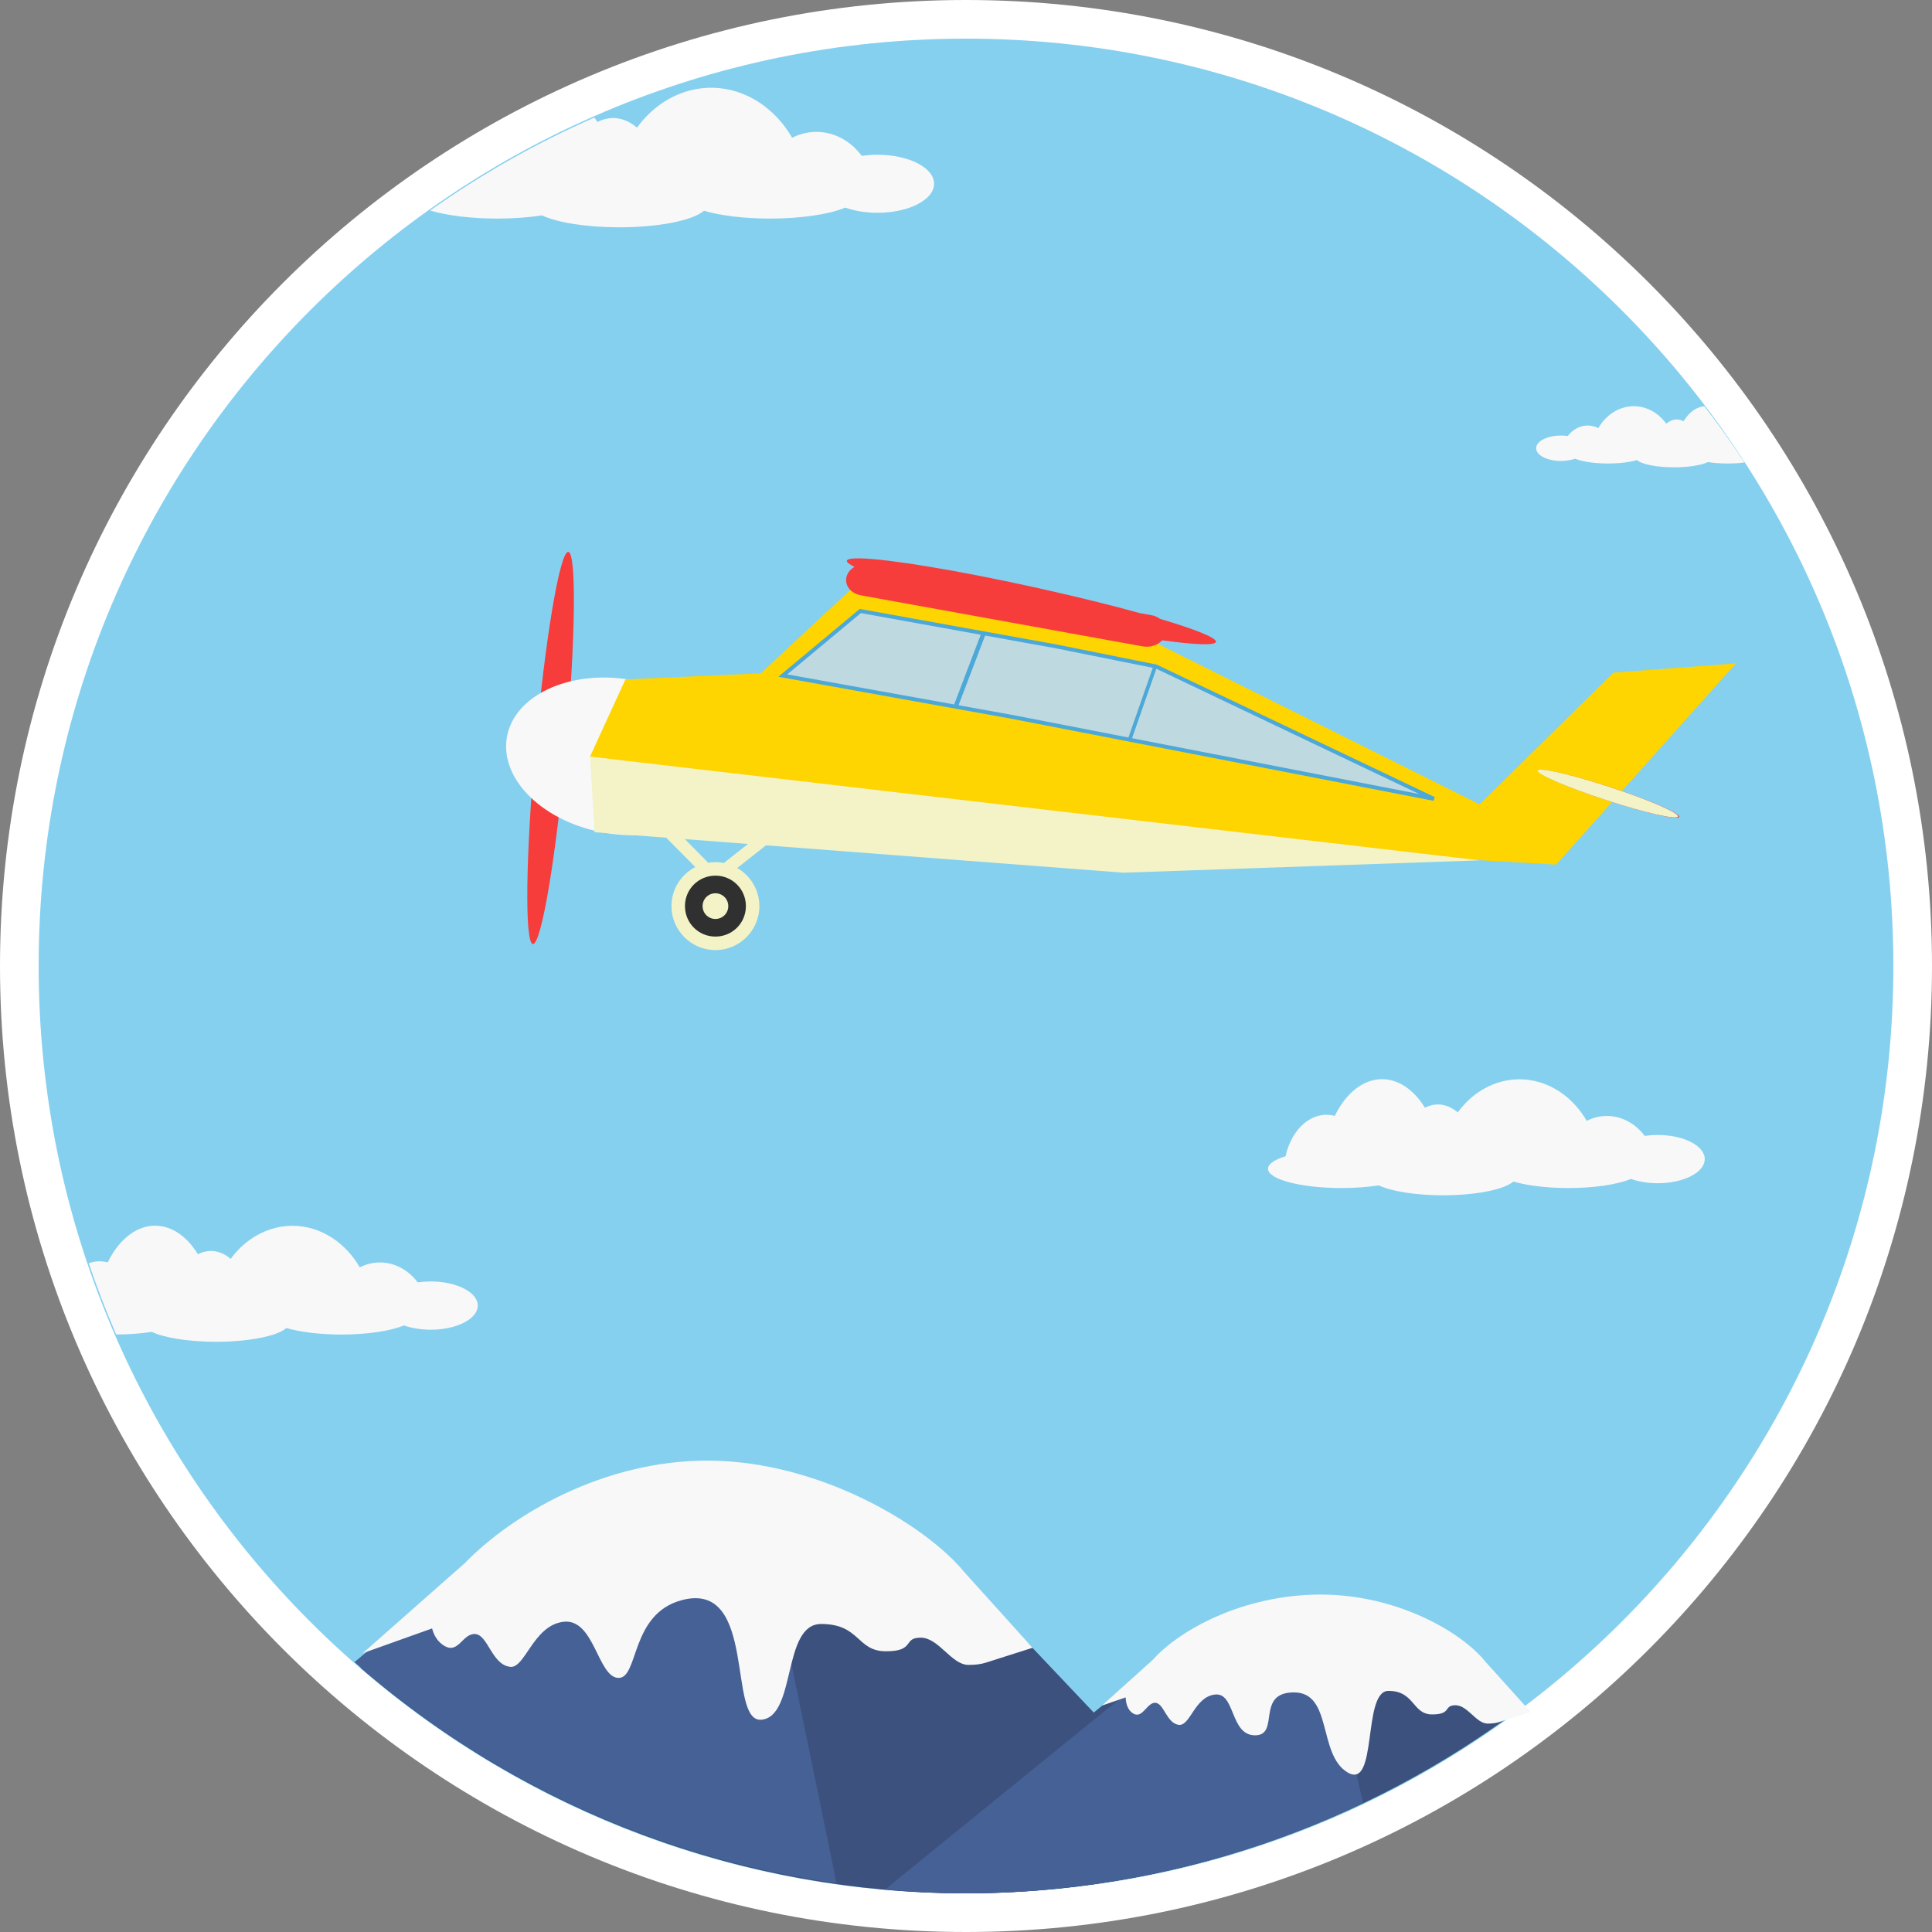 <?xml version="1.0" encoding="iso-8859-1"?>
<!-- Uploaded to: SVG Repo, www.svgrepo.com, Generator: SVG Repo Mixer Tools -->
<svg height="800px" width="800px" version="1.1" id="Layer_1" xmlns="http://www.w3.org/2000/svg" xmlns:xlink="http://www.w3.org/1999/xlink" 
	 viewBox="0 0 500 500" xml:space="preserve">
<rect x="0" y="0" width="500" height="500" fill="#808080" stroke="none"/>
<g transform="translate(1401.52 -540.36)">
	<path style="fill:#FFFFFF;" d="M-901.52,790.36c0,138.071-111.929,250-250,250s-250-111.929-250-250s111.929-250,250-250
		S-901.52,652.289-901.52,790.36L-901.52,790.36z"/>
	<path style="fill:#86D0EF;" d="M-911.52,790.36c0,132.548-107.452,240-240,240s-240-107.452-240-240s107.452-240,240-240
		S-911.52,657.812-911.52,790.36z"/>
	<g transform="translate(0 540.36)">
		<g>
			<path style="fill:#3C517D;" d="M-1224.503,385.97l-60.063,26.105l-23.682,19.514c43.549,37.632,99.171,58.361,156.727,58.408
				c22.997-0.055,45.867-3.416,67.908-9.979l-75.947-80.223L-1224.503,385.97z"/>
			<path style="fill:#3C517D;" d="M-1066.101,415.818l-40.455,17.584l-67.322,55.477c7.431,0.721,14.892,1.094,22.358,1.119
				c52.178-0.079,102.908-17.16,144.508-48.656l-15.348-16.211L-1066.101,415.818L-1066.101,415.818z"/>
		</g>
		<g>
			<path style="fill:#456196;" d="M-1056.661,432.992l-54.945,6.543l-60.805,49.418c6.945,0.652,13.915,1,20.891,1.045
				c35.572-0.083,70.68-8.073,102.785-23.391L-1056.661,432.992L-1056.661,432.992z"/>
			<path style="fill:#456196;" d="M-1270.366,397.011l-39.418,33.146c35.131,30.804,78.491,50.683,124.758,57.199l-16.273-79.131
				L-1270.366,397.011z"/>
		</g>
		<g>
			<path style="fill:#F8F8F8;" d="M-1218.452,378.004c-27.089,0-50.66,14.069-62.807,26.559l-26.387,23.289l17.951-6.416
				c0.378,1.464,1.263,3.497,3.375,4.621c3.533,1.879,4.562-3.403,7.801-3.17c3.239,0.233,4.27,7.752,8.834,8.457
				c4.009,0.87,6.035-10.683,13.984-11.627c7.95-0.943,8.842,14.101,14.07,14.518c5.532,0.44,3.005-16.563,16.609-20.135
				c19.578-5.14,11.634,31.789,20.561,30.963c9.095-0.842,5.291-24.777,15.449-24.777s9.128,7.064,16.783,7.064
				s4.27-3.525,8.98-3.525c4.711,0,7.951,7.051,12.367,7.051c1.829,0,3.27-0.19,4.377-0.557v0.01l12.209-3.883l-17.666-19.584
				c-9.871-12.069-37.536-28.857-66.496-28.857L-1218.452,378.004z"/>
			<path style="fill:#F8F8F8;" d="M-1059.671,412.672c-20.056,0-36.577,9.128-43.504,16.885l-13.166,11.848l6.137-2.115
				c0.044,1.144,0.356,3.316,2.074,4.23c2.38,1.266,3.467-2.993,5.648-2.836s2.875,5.222,5.949,5.697
				c3.074,0.475,4.066-7.196,9.42-7.832c5.354-0.635,3.866,10.549,10.41,10.549s0.05-11.105,10.064-11.105
				c10.015,0,6.146,15.975,13.801,20.668c7.987,4.896,3.801-21.064,10.642-21.064c6.842,0,6.146,6.094,11.303,6.094
				c5.156,0,2.876-2.373,6.049-2.373c3.173,0,5.355,4.748,8.33,4.748c1.455,0,2.54-0.183,3.326-0.525v0.014l7.832-2.49
				l-11.756-13.033c-6.191-7.743-23.009-17.357-42.564-17.357L-1059.671,412.672z"/>
			<path style="fill:#F8F8F8;" d="M-1217.023,22.719c-4.693-0.094-9.317,1.332-13.352,4.117c-2.376,1.652-4.502,3.745-6.293,6.197
				c-3.152-2.696-6.833-3.219-10.223-1.453c-0.255-0.399-0.516-0.785-0.785-1.16c-14.951,6.552-29.195,14.612-42.51,24.055
				c4.349,1.329,10.693,2.095,17.371,2.096c4.067-0.002,8.059-0.289,11.564-0.83c4.039,1.901,11.682,3.081,19.98,3.084
				c10.114-0.001,19.027-1.742,21.932-4.283c4.339,1.288,10.572,2.026,17.123,2.029c7.92-0.003,15.272-1.079,19.441-2.846
				c2.451,0.874,5.364,1.343,8.35,1.344c8.089,0,14.645-3.363,14.645-7.511c0,0,0,0,0,0c-0.001-4.147-6.557-7.509-14.645-7.51
				c-1.371,0.001-2.736,0.101-4.053,0.297c-1.152-1.539-2.518-2.842-4.043-3.854c-4.289-2.823-9.474-3.132-13.99-0.834
				c-2.176-3.751-5.069-6.867-8.453-9.105C-1208.642,24.121-1212.789,22.803-1217.023,22.719L-1217.023,22.719z"/>
			<path style="fill:#F8F8F8;" d="M-978.294,105.136c-2.055-0.087-4.09,0.492-5.877,1.672c-1.482,0.98-2.75,2.344-3.703,3.986
				c-1.978-1.007-4.25-0.872-6.129,0.365c-0.667,0.443-1.265,1.014-1.77,1.688c-0.577-0.085-1.175-0.129-1.775-0.129
				c-3.542,0-6.413,1.473-6.414,3.289c-0.001,1.817,2.87,3.29,6.413,3.291c0,0,0.001,0,0.001,0c1.308,0,2.584-0.205,3.658-0.588
				c1.826,0.773,5.045,1.245,8.514,1.246c2.869-0.001,5.599-0.325,7.5-0.889c1.274,1.113,5.178,1.875,9.607,1.875
				c3.636-0.001,6.985-0.518,8.754-1.352c1.535,0.238,3.283,0.364,5.064,0.365c1.535-0.001,3.048-0.095,4.424-0.273
				c-3.284-4.974-6.752-9.825-10.396-14.541c-1.31,0.112-2.584,0.72-3.713,1.773c-0.612,0.58-1.174,1.285-1.67,2.096
				c-1.485-0.774-3.098-0.545-4.479,0.637c-0.784-1.075-1.715-1.993-2.756-2.717C-974.634,105.832-976.441,105.214-978.294,105.136z
				"/>
			<path style="fill:#F8F8F8;" d="M-1361.646,317.205c-2.593,0.07-5.133,1.165-7.387,3.186c-1.59,1.425-3.007,3.283-4.186,5.488
				c-0.136,0.271-0.269,0.546-0.398,0.826c-1.635-0.436-3.32-0.363-4.932,0.213c2.113,6.247,4.482,12.404,7.102,18.455
				c3.242-0.019,6.412-0.255,9.209-0.686c3.358,1.581,9.712,2.562,16.611,2.564c8.407-0.001,15.817-1.448,18.232-3.561
				c3.608,1.071,8.791,1.685,14.238,1.688c6.584-0.003,12.696-0.897,16.162-2.365c2.038,0.726,4.46,1.115,6.941,1.115
				c6.724,0,12.176-2.796,12.176-6.244c0-3.448-5.451-6.244-12.176-6.244c-1.101,0-2.197,0.077-3.258,0.229
				c-0.037,0.006-0.074,0.013-0.111,0.02c-0.233-0.316-0.476-0.62-0.73-0.912c-0.79-0.891-1.674-1.661-2.631-2.293
				c-3.567-2.348-7.878-2.605-11.633-0.693c-0.025-0.047-0.049-0.094-0.074-0.141c-1.802-3.057-4.18-5.597-6.953-7.428
				c-6.567-4.337-14.633-4.247-21.127,0.234c-1.809,1.249-3.447,2.807-4.857,4.621c-0.126,0.176-0.251,0.353-0.373,0.533
				c0-0.001,0-0.001,0-0.002c-2.62-2.241-5.68-2.675-8.498-1.207c-0.942-1.538-2.007-2.874-3.17-3.975
				c-2.471-2.315-5.302-3.5-8.176-3.422L-1361.646,317.205z"/>
		</g>
	</g>
	<path style="fill:#F73C3C;" d="M-1262.961,733.733c-2.524,28.026-2.807,50.835-0.634,50.946c2.173,0.111,5.981-22.518,8.504-50.544
		c2.523-28.026,2.807-50.835,0.634-50.946C-1256.63,683.078-1260.437,705.708-1262.961,733.733z"/>
	<path style="fill:#F8F8F8;" d="M-1212.746,740.852c-1.727,10.952-16.027,17.705-31.939,15.083
		c-15.912-2.622-27.411-13.625-25.684-24.577v0c1.727-10.952,16.027-17.705,31.939-15.083h0
		C-1222.518,718.897-1211.019,729.9-1212.746,740.852z"/>
	<path style="fill:#FED401;" d="M-952.268,712.049l-31.699,2.386l-34.623,34.1l-85.115-42.454l-77.777-13.023l-23.121,21.55
		l-35.063,1.587l-9.161,19.977l180.582,23.957l69.453,3.985L-952.268,712.049z"/>
	<path style="fill:#F3F3C7;" d="M-1018.562,763.015l-92.232,3.196l-136.856-10.476l-1.155-19.566L-1018.562,763.015z"/>
	<path style="fill:#CB3938;" d="M-966.957,751.721c0.051-1.004-8.044-4.463-18.08-7.726c0,0-0.001,0-0.001,0
		c-10.036-3.263-18.213-5.094-18.263-4.09c0,0,0,0,0,0c-0.051,1.004,8.044,4.463,18.08,7.726c0,0,0.001,0,0.001,0
		C-975.184,750.894-967.007,752.725-966.957,751.721C-966.957,751.721-966.957,751.721-966.957,751.721z"/>
	<g>
		<g>
			<path style="fill:#F3F3C7;" d="M-1003.565,739.825c-0.05,1.004,8.045,4.463,18.081,7.726c10.036,3.263,18.213,5.094,18.263,4.089
				s-8.045-4.463-18.081-7.726C-995.338,740.651-1003.515,738.821-1003.565,739.825z"/>
		</g>
		<path style="fill:#F3F3C7;" d="M-1236.555,747.385L-1236.555,747.385c0.487-0.751,2.664,0.439,4.861,2.657l12.79,12.912
			c2.198,2.218,3.584,4.625,3.097,5.376l0,0c-0.487,0.751-2.664-0.439-4.861-2.658l-12.79-12.911
			C-1235.655,750.543-1237.042,748.136-1236.555,747.385z"/>
		<path style="fill:#F3F3C7;" d="M-1194.325,750.054L-1194.325,750.054c-0.392-0.805-2.697,0.11-5.15,2.043l-14.273,11.25
			c-2.452,1.933-4.123,4.152-3.731,4.957l0,0c0.392,0.805,2.698-0.11,5.15-2.043l14.273-11.25
			C-1195.604,753.078-1193.934,750.859-1194.325,750.054z"/>
	</g>
	<g shape-rendering="auto" image-rendering="auto" color-rendering="auto" color-interpolation="sRGB">
		<path style="fill:#4BA8D8;" d="M-1179.015,697.951l-21.066,17.553l1.063,0.191l59.393,10.697l109.111,21.215l0.314-0.949
			l-71.98-34.297l-25.65-5.16L-1179.015,697.951z"/>
		<path style="fill:#BED9E0;" d="M-1178.732,699.025l50.711,9.166l25.52,5.133l68.287,32.537l-105.227-20.459l-58.338-10.506
			L-1178.732,699.025z"/>
	</g>
	<g>
		<polygon style="fill:#4BA8D8;" points="-1147.551,704.206 -1146.5,704.63 -1153.753,723.673 -1154.803,723.249 		"/>
		<polygon style="fill:#4BA8D8;" points="-1103.1,712.972 -1102.235,713.35 -1108.703,731.842 -1109.568,731.464 		"/>
	</g>
	<g transform="translate(0 540.36)">
		<path style="fill:#F73C3C;" d="M-1178.855,144.508c-2.22-0.048-3.407,0.158-3.502,0.609c-0.074,0.373,0.597,0.907,1.988,1.584
			c-0.983,0.573-1.737,1.42-2.039,2.461c-0.647,2.232,0.997,4.421,3.688,4.908l72.891,13.205c1.972,0.357,3.933-0.308,5.1-1.564
			c8.713,1.206,13.696,1.352,13.896,0.408c0.197-1.008-5.037-3.163-14.461-5.953c-0.605-0.448-1.34-0.792-2.199-0.947l-3.076-0.557
			c-6.996-1.933-15.232-3.976-23.822-5.91c-0.449-0.101-0.899-0.202-1.35-0.303c-0.577-0.13-1.156-0.26-1.734-0.389
			c-0.101-0.022-0.202-0.044-0.303-0.066c-0.13-0.029-0.26-0.057-0.391-0.086C-1153.721,147.609-1171.466,144.67-1178.855,144.508
			L-1178.855,144.508z"/>
		<path style="fill:#F8F8F8;" d="M-1044.105,279.289c-2.593,0.071-5.133,1.167-7.387,3.188c-1.778,1.605-3.336,3.751-4.584,6.313
			c-2.606-0.705-5.311-0.109-7.621,1.68c-2.469,1.917-4.302,5.055-5.121,8.764c-2.928,0.903-4.537,2.049-4.539,3.234
			c-0.001,2.759,8.525,4.996,19.043,4.996c0.001,0,0.001,0,0.002,0c3.382-0.002,6.702-0.24,9.617-0.689
			c3.359,1.58,9.712,2.56,16.609,2.563c8.408-0.001,15.819-1.448,18.234-3.561c3.607,1.071,8.789,1.685,14.236,1.688
			c6.585-0.003,12.697-0.897,16.164-2.365c2.038,0.726,4.46,1.116,6.941,1.117c6.725,0,12.176-2.796,12.176-6.245
			c0,0,0-0.001,0-0.001c0-3.448-5.451-6.244-12.176-6.244c-1.101,0-2.197,0.077-3.258,0.229c-0.037,0.006-0.074,0.013-0.111,0.02
			c-0.233-0.316-0.478-0.62-0.732-0.912c-0.789-0.89-1.673-1.661-2.629-2.293c-3.566-2.348-7.878-2.605-11.633-0.693
			c-1.809-3.118-4.214-5.708-7.027-7.568c-6.567-4.336-14.633-4.246-21.127,0.236c-1.975,1.372-3.743,3.112-5.232,5.15
			c-0.327-0.28-0.663-0.533-1.006-0.758c-2.39-1.57-5.04-1.728-7.494-0.449c-0.221-0.371-0.449-0.731-0.684-1.08
			c-0.765-1.093-1.597-2.063-2.484-2.895C-1038.398,280.395-1041.23,279.21-1044.105,279.289L-1044.105,279.289z"/>
	</g>
	
		<g transform="translate(-20.819 -1.928)" shape-rendering="auto" image-rendering="auto" color-rendering="auto" color-interpolation="sRGB">
		<path style="fill:#F3F3C7;" d="M-1195.548,765.411c-6.262,0-11.38,5.116-11.38,11.377s5.118,11.38,11.38,11.38
			s11.377-5.118,11.377-11.38S-1189.286,765.411-1195.548,765.411z"/>
		<path style="fill:#303030;" d="M-1195.548,768.904c4.378,0,7.884,3.506,7.884,7.884s-3.506,7.887-7.884,7.887
			c-4.379,0-7.887-3.508-7.887-7.887S-1199.926,768.904-1195.548,768.904z"/>
		<path style="fill:#F3F3C7;" d="M-1195.548,773.466c1.846,0,3.324,1.478,3.324,3.324s-1.478,3.325-3.324,3.325
			s-3.325-1.479-3.325-3.325S-1197.394,773.466-1195.548,773.466z"/>
	</g>
</g>
</svg>